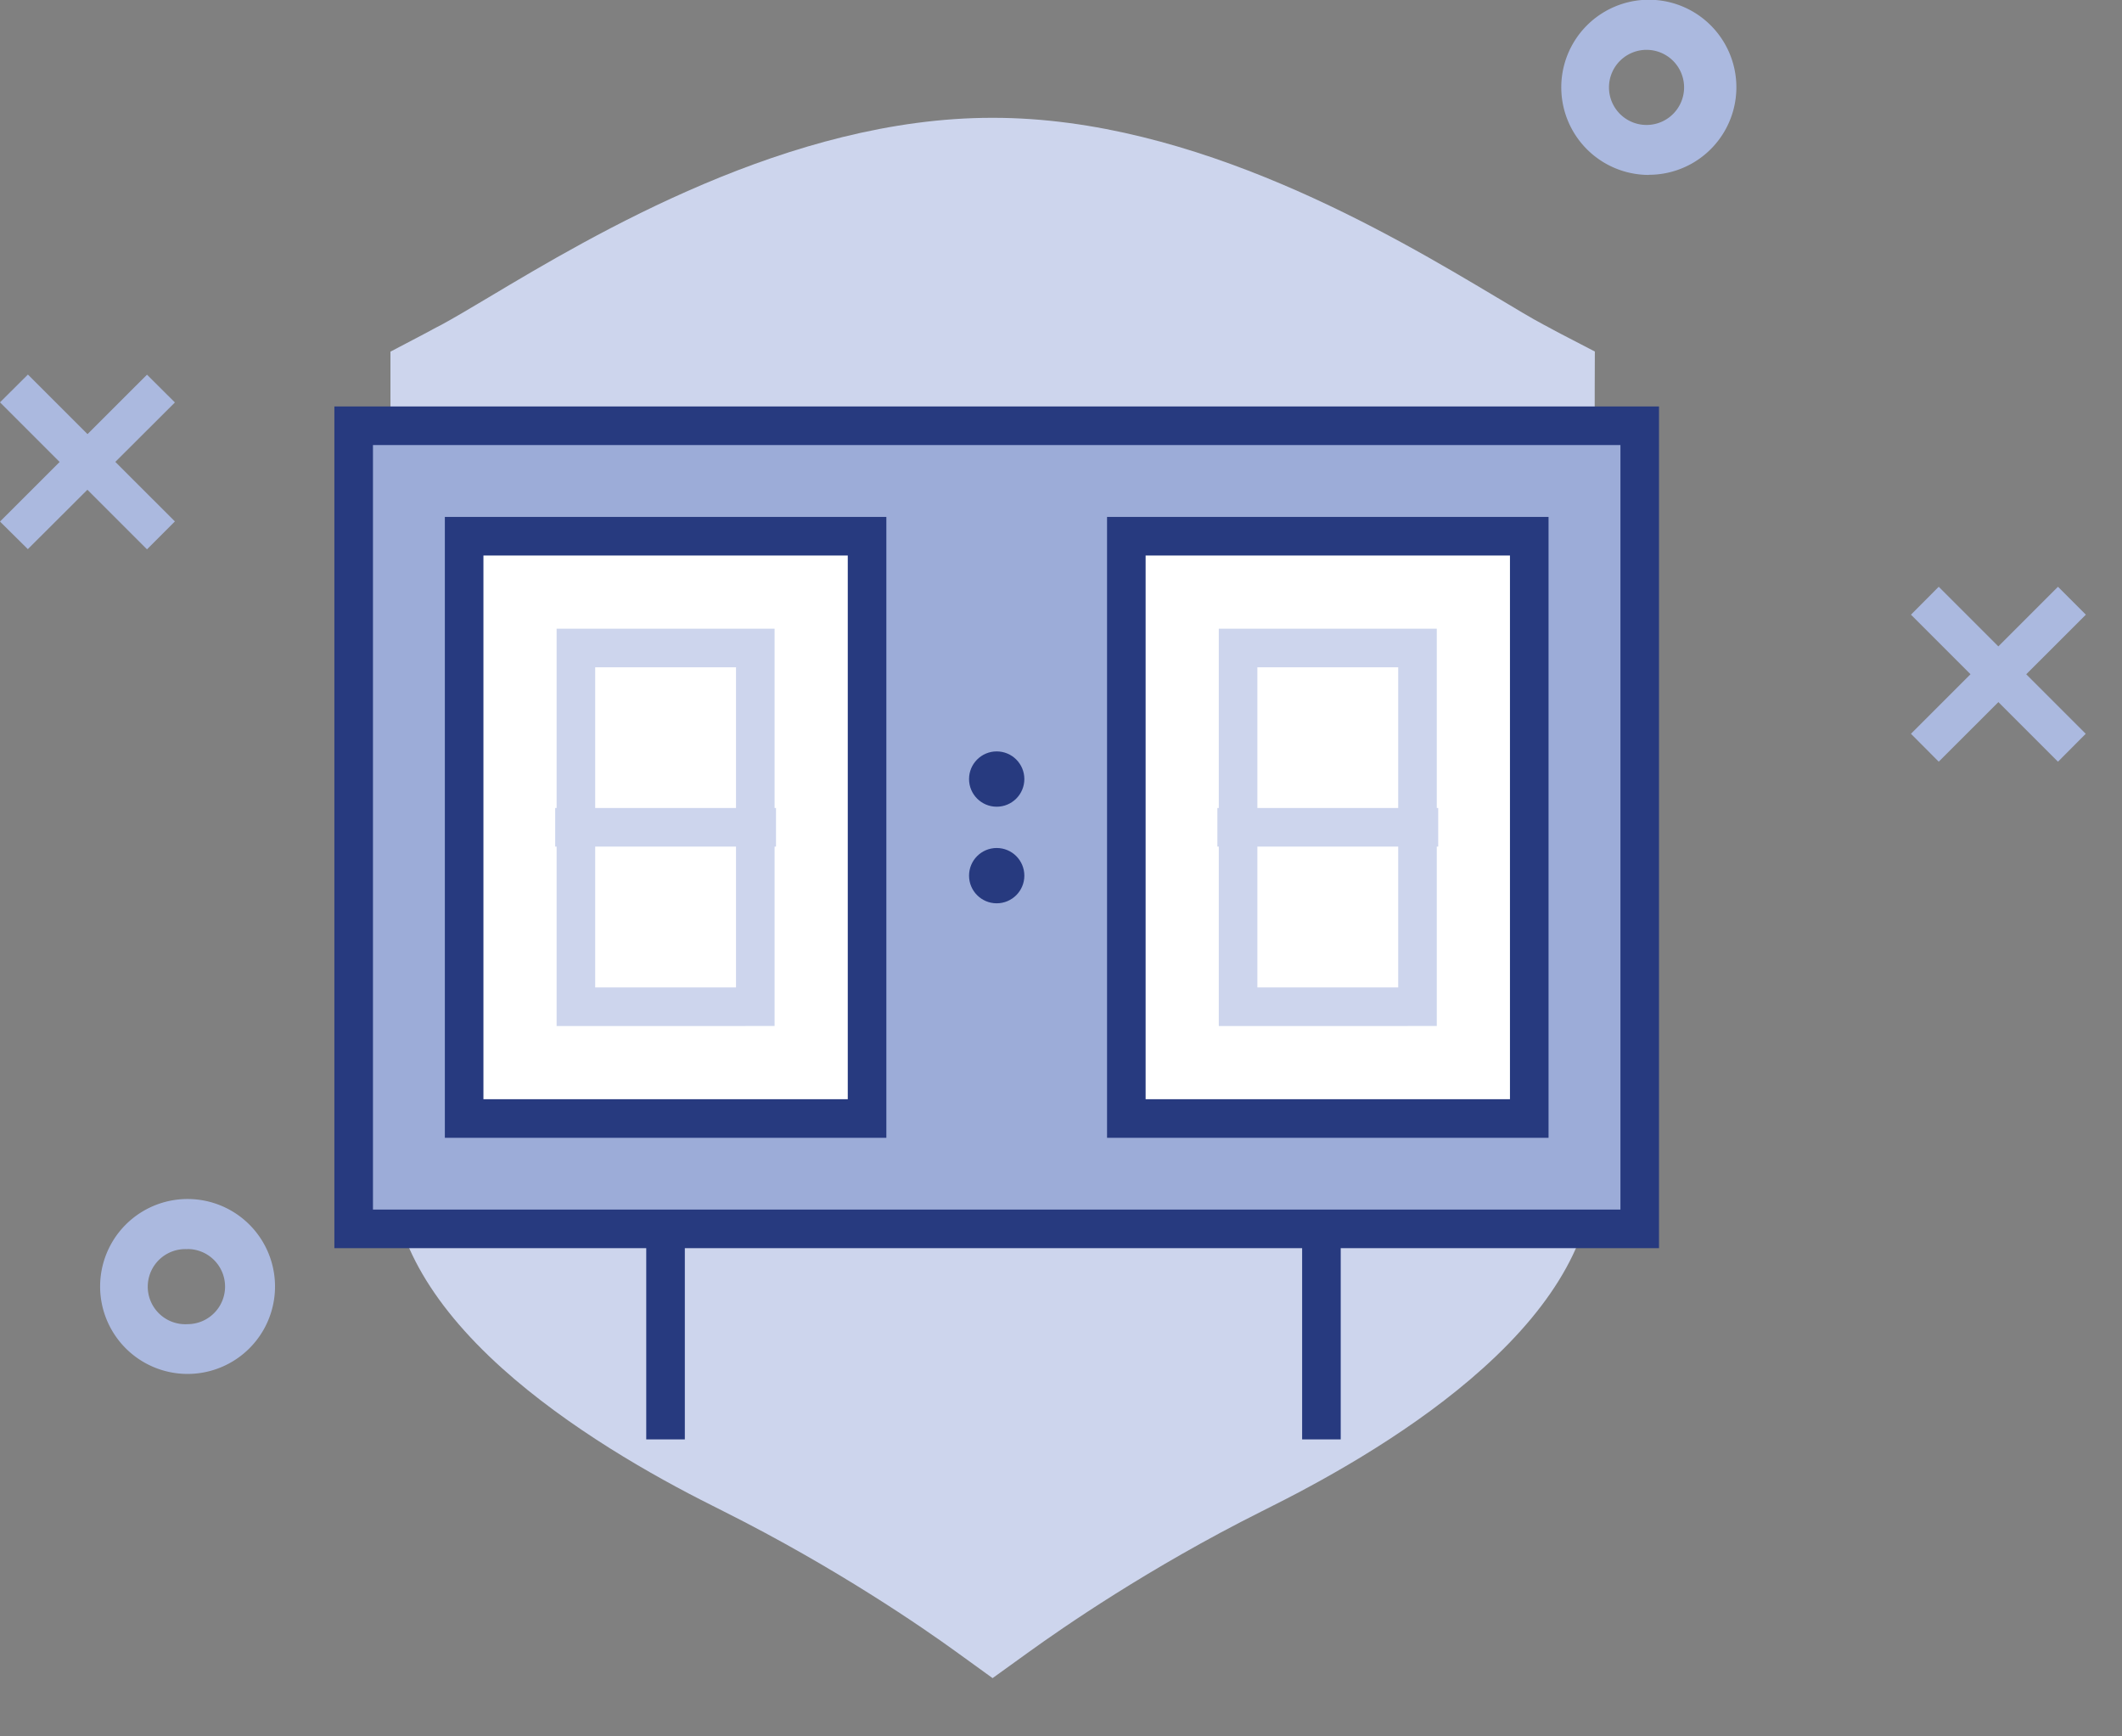 <svg xmlns="http://www.w3.org/2000/svg" viewBox="0 0 165 135">
  <rect x="0" y="0" width="165" height="135" fill="#808080" stroke="none"/>
  <g fill="#ABB9DF">
    <path d="M128.2 13.6a6.8 6.8 0 1 1 .02-13.62 6.8 6.8 0 0 1-.02 13.61zm0-9.72a2.92 2.92 0 1 0 0 5.83 2.92 2.92 0 0 0 0-5.83z"/>
    <path d="M13.6 40.54l-2.17 2.17L0 31.28l2.17-2.16L13.6 40.54z"/>
    <path d="M2.17 42.7L0 40.55l11.43-11.42 2.17 2.16L2.16 42.7z"/>
    <path d="M162.18 57.05l-2.16 2.17-11.43-11.43 2.16-2.17 11.43 11.43z"/>
    <path d="M150.75 59.22l-2.16-2.17 11.43-11.43 2.17 2.17-11.44 11.43z"/>
    <path d="M14.58 106.82a6.8 6.8 0 1 1 .01-13.6 6.8 6.8 0 0 1-.01 13.6zm0-9.7a2.92 2.92 0 1 0 0 5.83 2.92 2.92 0 0 0 0-5.84z"/>
  </g>
  <path fill="#CDD5ED" d="M120.16 25.31l-.08-.04c-.95-.5-2.24-1.28-3.73-2.17-8.17-4.87-23.37-13.94-39.12-13.94h-.1c-15.74 0-30.95 9.07-39.12 13.95-1.49.89-2.78 1.65-3.72 2.16l-.39.2-.95.51-2.59 1.36v3.47l.02 12.64.04 47.28c0 5.24 2.9 10.5 8.62 15.65 5.18 4.66 11.73 8.37 16.31 10.66l.91.46c8.8 4.41 15.57 9.1 18.07 10.91l2.85 2.06 2.86-2.06c2.5-1.8 9.24-6.49 18.05-10.9l.93-.47c4.58-2.3 11.12-6 16.3-10.67 5.72-5.14 8.62-10.4 8.62-15.64l.02-24.44.04-35.47v-.57l.01-2.92-2.6-1.35c-.35-.19-.77-.4-1.25-.67z"/>
  <path fill="#9CACD8" fill-rule="evenodd" d="M27.51 33.1h99.98v62.44H27.51z" clip-rule="evenodd"/>
  <path fill="#273A7F" d="M126 34.6v59.44H29V34.6h97m3-3H26v65.44h103V31.6z"/>
  <path fill="#FFF" fill-rule="evenodd" d="M36.09 41.69h31.33v45.27H36.09z" clip-rule="evenodd"/>
  <path fill="#273A7F" d="M65.92 43.19v42.27H37.59V43.19h28.33m3-3H34.59v48.27h34.33V40.19z"/>
  <path fill="#FFF" fill-rule="evenodd" d="M87.58 41.69h31.33v45.27H87.58z" clip-rule="evenodd"/>
  <path fill="#273A7F" d="M117.41 43.19v42.27H89.08V43.19h28.33m3-3H86.08v48.27h34.33V40.19z"/>
  <circle cx="77.5" cy="60.57" r="2.15" fill="#273A7F" fill-rule="evenodd" clip-rule="evenodd"/>
  <circle cx="77.5" cy="68.08" r="2.15" fill="#273A7F" fill-rule="evenodd" clip-rule="evenodd"/>
  <path fill="none" fill-rule="evenodd" stroke="#CDD5ED" stroke-miterlimit="10" stroke-width="3" d="M44.78 50.38h13.95v27.89H44.78z" clip-rule="evenodd"/>
  <path fill="none" stroke="#CDD5ED" stroke-miterlimit="10" stroke-width="3" d="M43.17 64.32h17.17"/>
  <path fill="none" fill-rule="evenodd" stroke="#CDD5ED" stroke-miterlimit="10" stroke-width="3" d="M96.27 50.38h13.95v27.89H96.27z" clip-rule="evenodd"/>
  <path fill="none" stroke="#CDD5ED" stroke-miterlimit="10" stroke-width="3" d="M94.66 64.32h17.17"/>
  <path fill="none" stroke="#273A7F" stroke-miterlimit="10" stroke-width="3" d="M51.75 94.74v17.17"/>
  <path fill="none" stroke="#273A7F" stroke-miterlimit="10" stroke-width="3" d="M102.75 94.74v17.17"/>
</svg>
